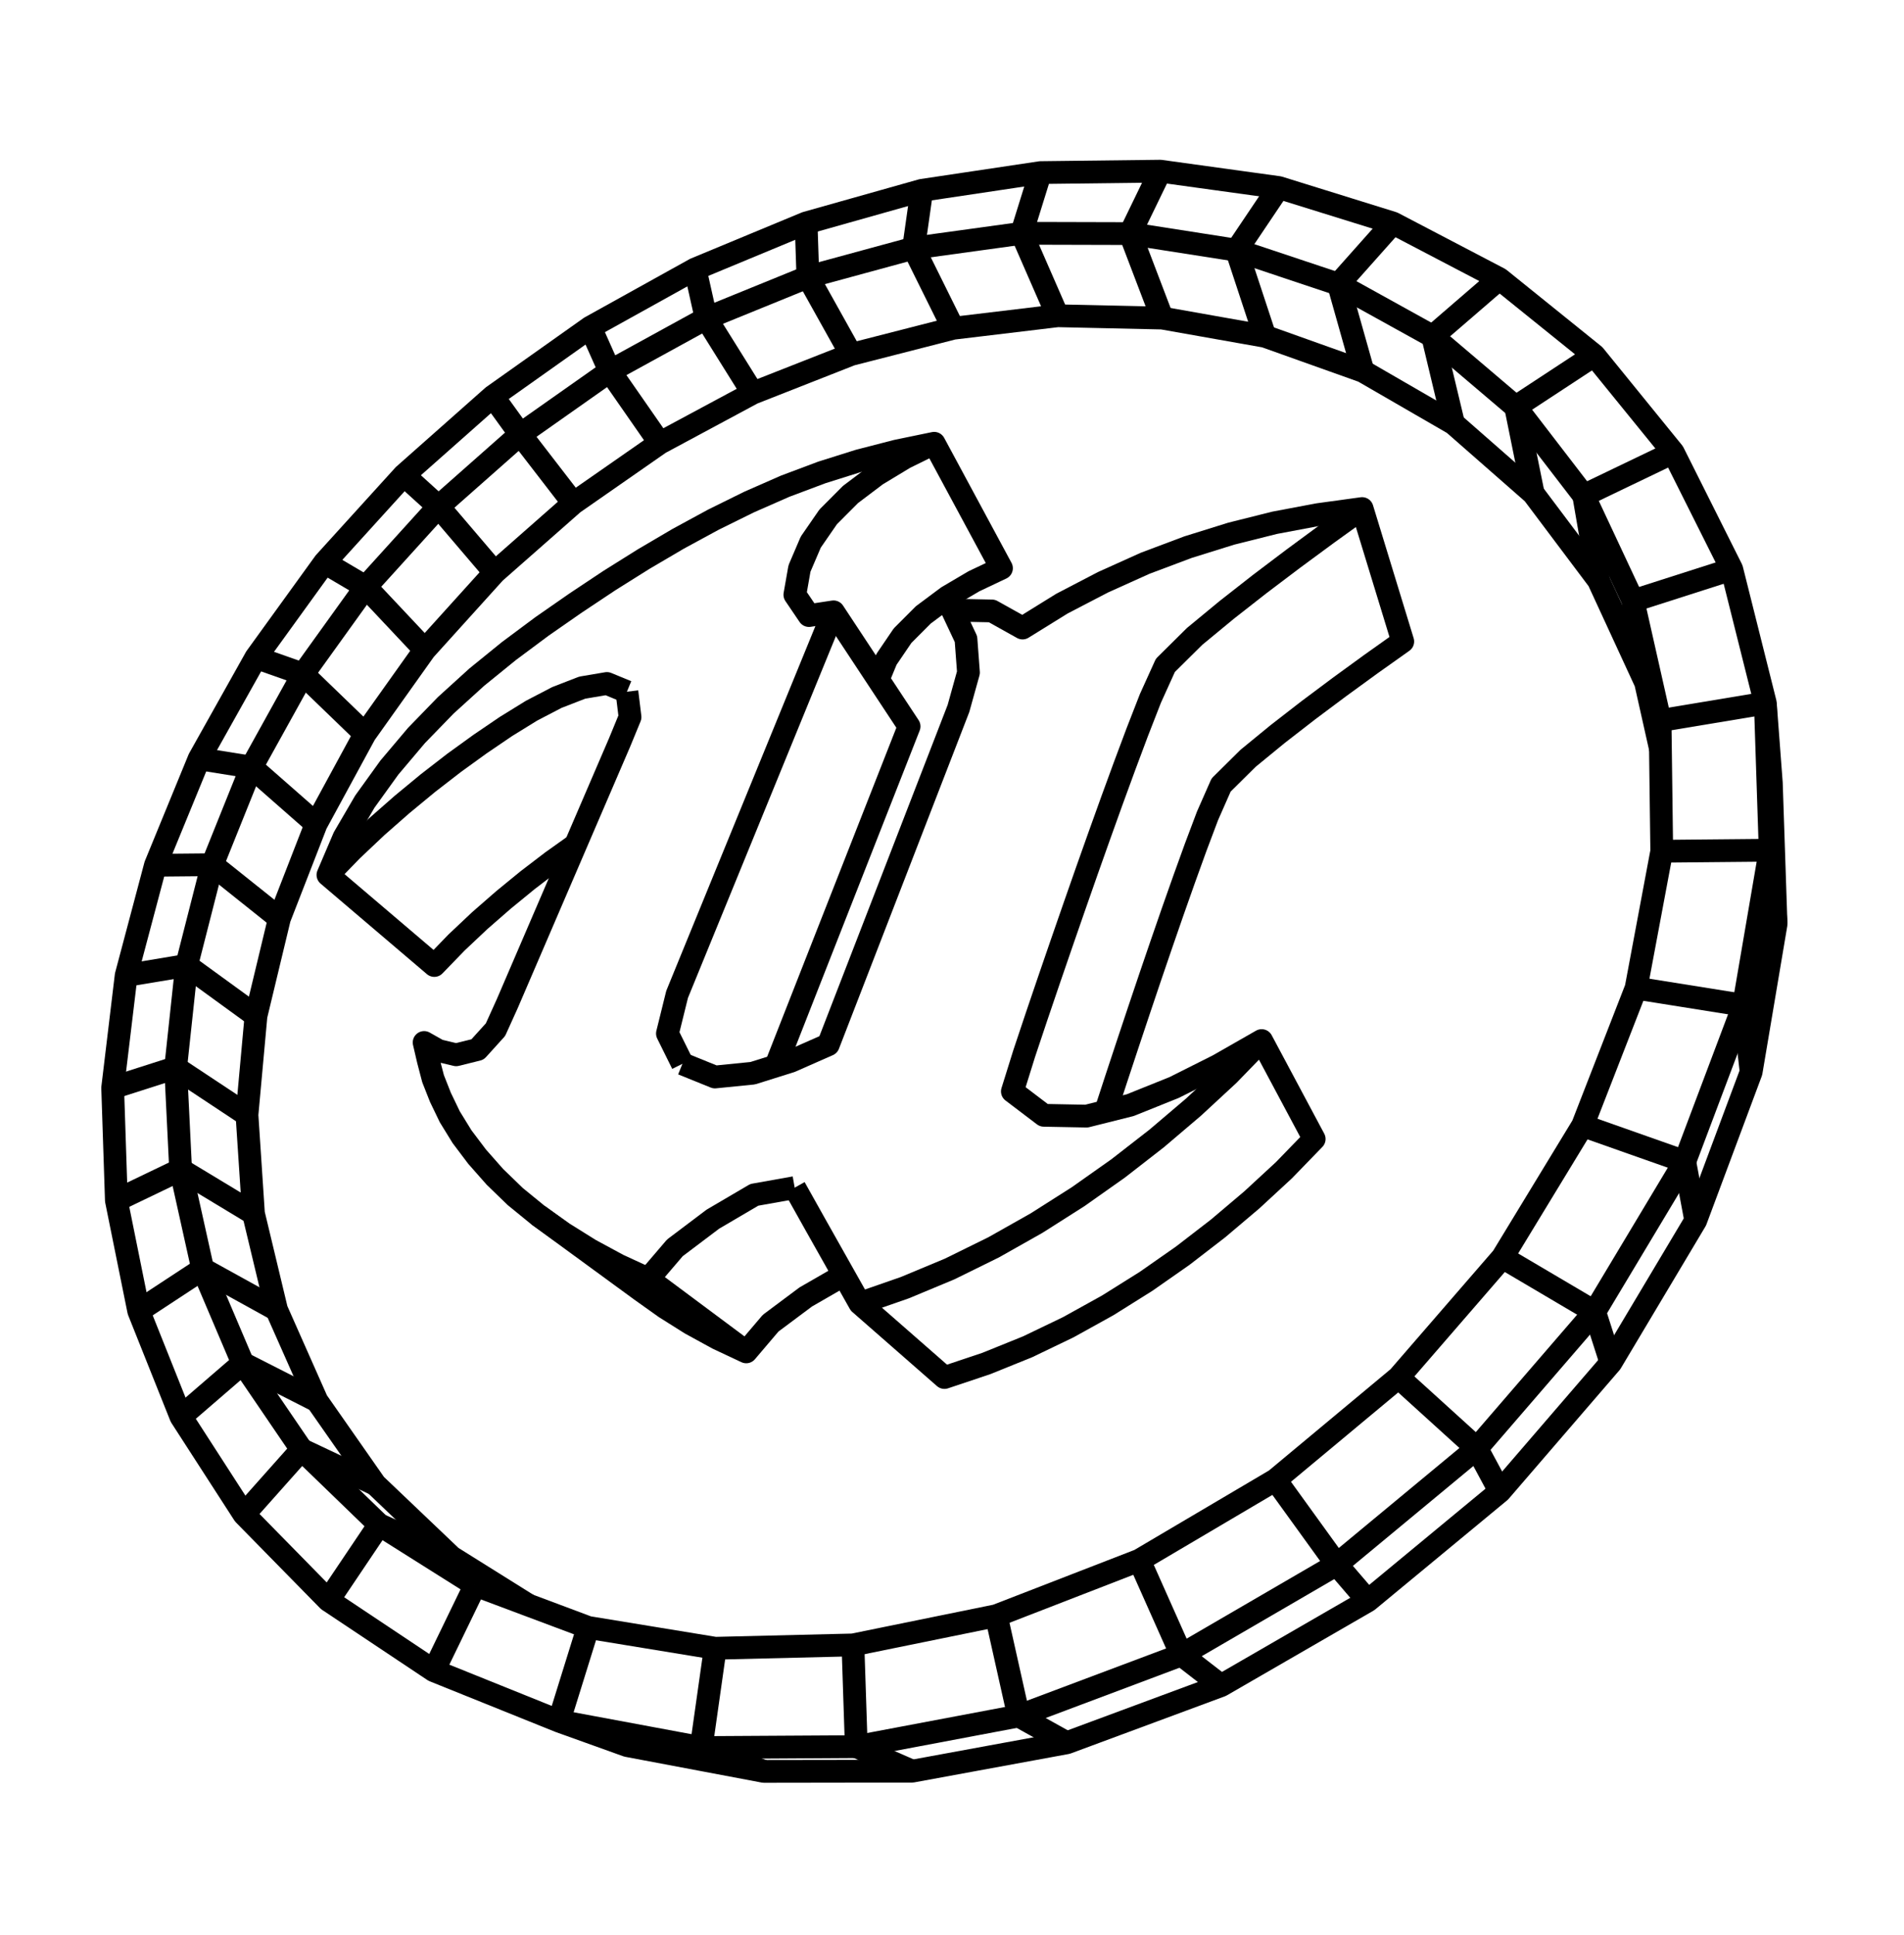 <svg width="251" height="255" viewBox="0 0 251 255" fill="none" xmlns="http://www.w3.org/2000/svg">
<path d="M123.149 58.42L119.261 60.336L115.555 62.575L112.13 65.16L109.181 68.115L106.88 71.447L105.392 74.924L104.785 78.382L106.646 81.127L109.882 80.634L110.23 81.162L115.768 89.554L119.844 95.731L117.961 100.525L116.069 105.341L114.176 110.158L112.292 114.957L110.42 119.72L108.565 124.442L106.726 129.123L104.901 133.771L103.081 138.405L102.262 140.488" stroke="#000000" stroke-width="3" stroke-linejoin="round"/>
<path d="M115.768 89.554L116.86 86.9L118.982 83.778L121.722 81.033L124.917 78.653L128.382 76.612L132.022 74.886L123.149 58.42L118.174 59.448L113.243 60.72L108.352 62.259L103.507 64.077L98.738 66.172L94.041 68.49L89.414 71.002L84.852 73.683L80.344 76.508L75.883 79.474L71.457 82.551L67.099 85.796L62.843 89.25L58.761 92.957L54.906 96.928L51.331 101.158L48.097 105.646L45.345 110.359L43.231 115.308L57.253 127.244L60.187 124.212L63.242 121.333L66.379 118.597L69.567 115.99L72.785 113.53L75.881 111.327" stroke="#000000" stroke-width="3" stroke-linejoin="round"/>
<path d="M145.749 146.465L147.183 142.081L148.665 137.601L150.146 133.165L151.626 128.772L153.111 124.427L154.6 120.128L156.101 115.877L157.619 111.675L159.183 107.526L160.977 103.456L164.532 99.938L168.444 96.733L172.463 93.617L176.557 90.557L180.711 87.534L184.923 84.544L179.564 67.023L173.781 67.816L168.038 68.898L162.318 70.331L156.624 72.106L150.97 74.231L145.421 76.73L139.995 79.553L134.801 82.77L130.763 80.517L125.545 80.41L127.342 84.229L127.671 88.634L126.354 93.365L124.525 98.091L122.676 102.865L120.808 107.689L118.921 112.562L117.015 117.486L115.089 122.459L113.144 127.483L111.179 132.557L109.195 137.682L104.244 139.866L102.262 140.488L99.228 141.44L94.248 141.939L89.962 140.203" stroke="#000000" stroke-width="3" stroke-linejoin="round"/>
<path d="M179.564 67.023L175.004 70.304L170.506 73.618L166.074 76.967L161.723 80.374L157.487 83.87L153.63 87.688L151.656 92.045L149.926 96.484L148.243 100.979L146.578 105.53L144.923 110.134L143.27 114.792L141.621 119.503L139.969 124.264L138.313 129.076L136.659 133.939L135.015 138.856L133.459 143.84L137.608 146.988L143.233 147.095L145.749 146.465L148.994 145.651L154.788 143.323L160.578 140.417L166.32 137.138L173.247 150.111L169.256 154.227L165.014 158.143L160.571 161.902L155.922 165.488L151.072 168.877L146.03 172.036L140.819 174.923L135.467 177.496L130.011 179.702L124.504 181.545L113.338 171.772L111.235 168.038L110.407 166.568L107.545 161.489L104.762 156.521" stroke="#000000" stroke-width="3" stroke-linejoin="round"/>
<path d="M82.646 91.163L83.055 94.508L81.686 97.834L81.631 97.963L80.201 101.285L78.646 104.901L77.017 108.687L75.881 111.327L75.325 112.62L73.592 116.648L71.847 120.704L70.125 124.708L68.458 128.583L66.873 132.267L65.32 135.699L62.954 138.314L60.132 139.013L57.803 138.457L55.911 137.39L56.456 139.736L57.092 142.165L58.06 144.618L59.297 147.186L60.909 149.806L62.905 152.451L65.248 155.105L67.932 157.701L70.947 160.16L84.552 170.104L87.699 172.343L91.059 174.455L94.621 176.404L98.375 178.166L101.59 174.385L106.222 170.926L111.234 168.038" stroke="#000000" stroke-width="3" stroke-linejoin="round"/>
<path d="M82.646 91.163L80.008 90.076L76.746 90.629L73.413 91.923L70.071 93.663L66.701 95.743L63.301 98.053L59.863 100.538L56.426 103.198L53.017 106.011L49.659 108.959L46.384 112.054L43.23 115.308" stroke="#000000" stroke-width="3" stroke-linejoin="round"/>
<path d="M109.882 80.634L108.536 83.923L107.799 85.726L105.705 90.845L103.609 95.969L101.52 101.077L99.445 106.152L97.386 111.186L95.343 116.179L93.313 121.142L91.288 126.093L89.26 131.053L87.985 136.209L89.962 140.203" stroke="#000000" stroke-width="3" stroke-linejoin="round"/>
<path d="M166.32 137.138L161.956 141.636L157.322 145.923L152.473 150.045L147.406 153.985L142.125 157.714L136.644 161.197L130.985 164.39L125.185 167.245L119.283 169.704L113.338 171.772" stroke="#000000" stroke-width="3" stroke-linejoin="round"/>
<path d="M104.762 156.521L99.439 157.469L93.977 160.675L88.969 164.454L85.464 168.552" stroke="#000000" stroke-width="3" stroke-linejoin="round"/>
<path d="M98.375 178.166L85.464 168.552L81.503 166.726L77.758 164.699L74.236 162.498L70.948 160.16" stroke="#000000" stroke-width="3" stroke-linejoin="round"/>
<path d="M232.718 92.663L228.293 75.019L220.584 59.632L210.174 46.821L197.663 36.736L183.623 29.394L168.571 24.715L152.959 22.558L137.168 22.746L121.516 25.087L106.265 29.387L91.636 35.459L77.815 43.13L64.966 52.234L53.239 62.621L42.779 74.142L33.732 86.652L26.248 100.003L20.49 114.033L16.631 128.558L14.852 143.366L15.341 158.204L18.284 172.77L23.847 186.702L32.161 199.578L43.286 210.914L57.187 220.18L73.685 226.824L82.68 230.054L100.704 233.455L120.258 233.426L140.632 229.684L160.969 222.146L180.32 210.968L197.737 196.566L212.368 179.587L223.544 160.857L230.849 141.288L234.135 121.792L233.511 103.188L232.718 92.663Z" stroke="#000000" stroke-width="3" stroke-linejoin="round"/>
<path d="M73.685 226.825L92.432 230.314L112.882 230.193L134.29 226.152L155.741 218.096L176.215 206.189L194.683 190.884L210.218 172.884L222.093 153.089L229.857 132.487L233.357 112.054L232.718 92.663" stroke="#000000" stroke-width="3" stroke-linejoin="round"/>
<path d="M234.135 121.792L233.357 112.054L219.064 112.187" stroke="#000000" stroke-width="3" stroke-linejoin="round"/>
<path d="M218.843 94.968L218.891 98.678L219.064 112.187L215.684 130.226L208.632 148.341L198.061 165.715L184.364 181.526L168.151 195.029L150.189 205.63L131.335 212.938L112.441 216.788L94.287 217.227L77.524 214.482L69.645 211.531L62.649 208.91" stroke="#000000" stroke-width="3" stroke-linejoin="round"/>
<path d="M215.684 130.226L229.857 132.487L230.849 141.288" stroke="#000000" stroke-width="3" stroke-linejoin="round"/>
<path d="M215.283 79.185L216.938 89.969" stroke="#000000" stroke-width="3" stroke-linejoin="round"/>
<path d="M69.645 211.531L59.517 205.196L49.473 195.63L41.785 184.632L36.455 172.611L33.415 159.936L32.557 146.931L33.747 133.881L36.837 121.028L41.677 108.584L48.118 96.731L56.012 85.636L65.217 75.451L75.589 66.322L86.981 58.391L99.24 51.805L112.198 46.711L125.665 43.263L139.423 41.615L153.218 41.92L166.754 44.318L179.684 48.928L191.616 55.828L202.114 65.032L210.711 76.473L216.938 89.969L218.891 98.678" stroke="#000000" stroke-width="3" stroke-linejoin="round"/>
<path d="M218.843 94.968L215.283 79.185L208.778 65.302L199.804 53.628L188.862 44.33L176.446 37.458L163.013 32.976L148.973 30.785L134.679 30.748L120.435 32.709L106.5 36.5L93.09 41.958L80.396 48.923L68.584 57.241L57.809 66.764L48.215 77.348L39.949 88.845L33.156 101.106L27.987 113.963L24.599 127.234L23.154 140.708L23.811 154.137L26.72 167.233L32.007 179.662L39.759 191.04L49.997 200.941L62.649 208.91" stroke="#000000" stroke-width="3" stroke-linejoin="round"/>
<path d="M232.718 92.663L218.843 94.968" stroke="#000000" stroke-width="3" stroke-linejoin="round"/>
<path d="M220.584 59.632L208.778 65.302L210.711 76.473" stroke="#000000" stroke-width="3" stroke-linejoin="round"/>
<path d="M228.293 75.019L215.283 79.185" stroke="#000000" stroke-width="3" stroke-linejoin="round"/>
<path d="M210.174 46.821L199.804 53.628L202.114 65.032" stroke="#000000" stroke-width="3" stroke-linejoin="round"/>
<path d="M197.663 36.736L188.862 44.33L191.616 55.828" stroke="#000000" stroke-width="3" stroke-linejoin="round"/>
<path d="M183.623 29.394L176.446 37.458L179.684 48.928" stroke="#000000" stroke-width="3" stroke-linejoin="round"/>
<path d="M168.571 24.715L163.013 32.975L166.754 44.318" stroke="#000000" stroke-width="3" stroke-linejoin="round"/>
<path d="M43.286 210.914L49.997 200.941L59.518 205.196" stroke="#000000" stroke-width="3" stroke-linejoin="round"/>
<path d="M49.473 195.63L39.759 191.04L32.161 199.577" stroke="#000000" stroke-width="3" stroke-linejoin="round"/>
<path d="M137.168 22.746L134.679 30.748L139.423 41.615" stroke="#000000" stroke-width="3" stroke-linejoin="round"/>
<path d="M153.219 41.92L148.973 30.785L152.96 22.558" stroke="#000000" stroke-width="3" stroke-linejoin="round"/>
<path d="M121.516 25.087L120.435 32.709L125.665 43.263" stroke="#000000" stroke-width="3" stroke-linejoin="round"/>
<path d="M106.265 29.387L106.5 36.5L112.198 46.711" stroke="#000000" stroke-width="3" stroke-linejoin="round"/>
<path d="M91.636 35.459L93.09 41.958L99.24 51.805" stroke="#000000" stroke-width="3" stroke-linejoin="round"/>
<path d="M77.815 43.13L80.396 48.923L86.981 58.391" stroke="#000000" stroke-width="3" stroke-linejoin="round"/>
<path d="M64.966 52.234L68.584 57.241L75.589 66.322" stroke="#000000" stroke-width="3" stroke-linejoin="round"/>
<path d="M53.239 62.621L57.808 66.764L65.217 75.451" stroke="#000000" stroke-width="3" stroke-linejoin="round"/>
<path d="M42.779 74.142L48.215 77.348L56.012 85.636" stroke="#000000" stroke-width="3" stroke-linejoin="round"/>
<path d="M33.732 86.652L39.949 88.845L48.118 96.731" stroke="#000000" stroke-width="3" stroke-linejoin="round"/>
<path d="M26.248 100.003L33.156 101.106L41.677 108.584" stroke="#000000" stroke-width="3" stroke-linejoin="round"/>
<path d="M20.491 114.033L27.987 113.963L36.837 121.028" stroke="#000000" stroke-width="3" stroke-linejoin="round"/>
<path d="M16.631 128.558L24.599 127.234L33.747 133.881" stroke="#000000" stroke-width="3" stroke-linejoin="round"/>
<path d="M14.851 143.366L23.154 140.708L32.557 146.931" stroke="#000000" stroke-width="3" stroke-linejoin="round"/>
<path d="M15.341 158.204L23.811 154.136L33.415 159.935" stroke="#000000" stroke-width="3" stroke-linejoin="round"/>
<path d="M18.284 172.77L26.72 167.233L36.455 172.611" stroke="#000000" stroke-width="3" stroke-linejoin="round"/>
<path d="M23.847 186.702L32.007 179.662L41.785 184.632" stroke="#000000" stroke-width="3" stroke-linejoin="round"/>
<path d="M100.704 233.455L92.432 230.314L94.287 217.227" stroke="#000000" stroke-width="3" stroke-linejoin="round"/>
<path d="M57.187 220.18L62.649 208.909" stroke="#000000" stroke-width="3" stroke-linejoin="round"/>
<path d="M120.258 233.426L112.882 230.193L112.441 216.788" stroke="#000000" stroke-width="3" stroke-linejoin="round"/>
<path d="M73.685 226.825L77.524 214.482" stroke="#000000" stroke-width="3" stroke-linejoin="round"/>
<path d="M140.632 229.684L134.29 226.152L131.335 212.938" stroke="#000000" stroke-width="3" stroke-linejoin="round"/>
<path d="M160.968 222.146L155.741 218.095L150.189 205.63" stroke="#000000" stroke-width="3" stroke-linejoin="round"/>
<path d="M180.32 210.968L176.216 206.189L168.151 195.029" stroke="#000000" stroke-width="3" stroke-linejoin="round"/>
<path d="M197.737 196.566L194.683 190.884L184.365 181.526" stroke="#000000" stroke-width="3" stroke-linejoin="round"/>
<path d="M212.368 179.587L210.218 172.885L198.061 165.715" stroke="#000000" stroke-width="3" stroke-linejoin="round"/>
<path d="M208.632 148.341L222.093 153.089L223.545 160.857" stroke="#000000" stroke-width="3" stroke-linejoin="round"/>
</svg>
